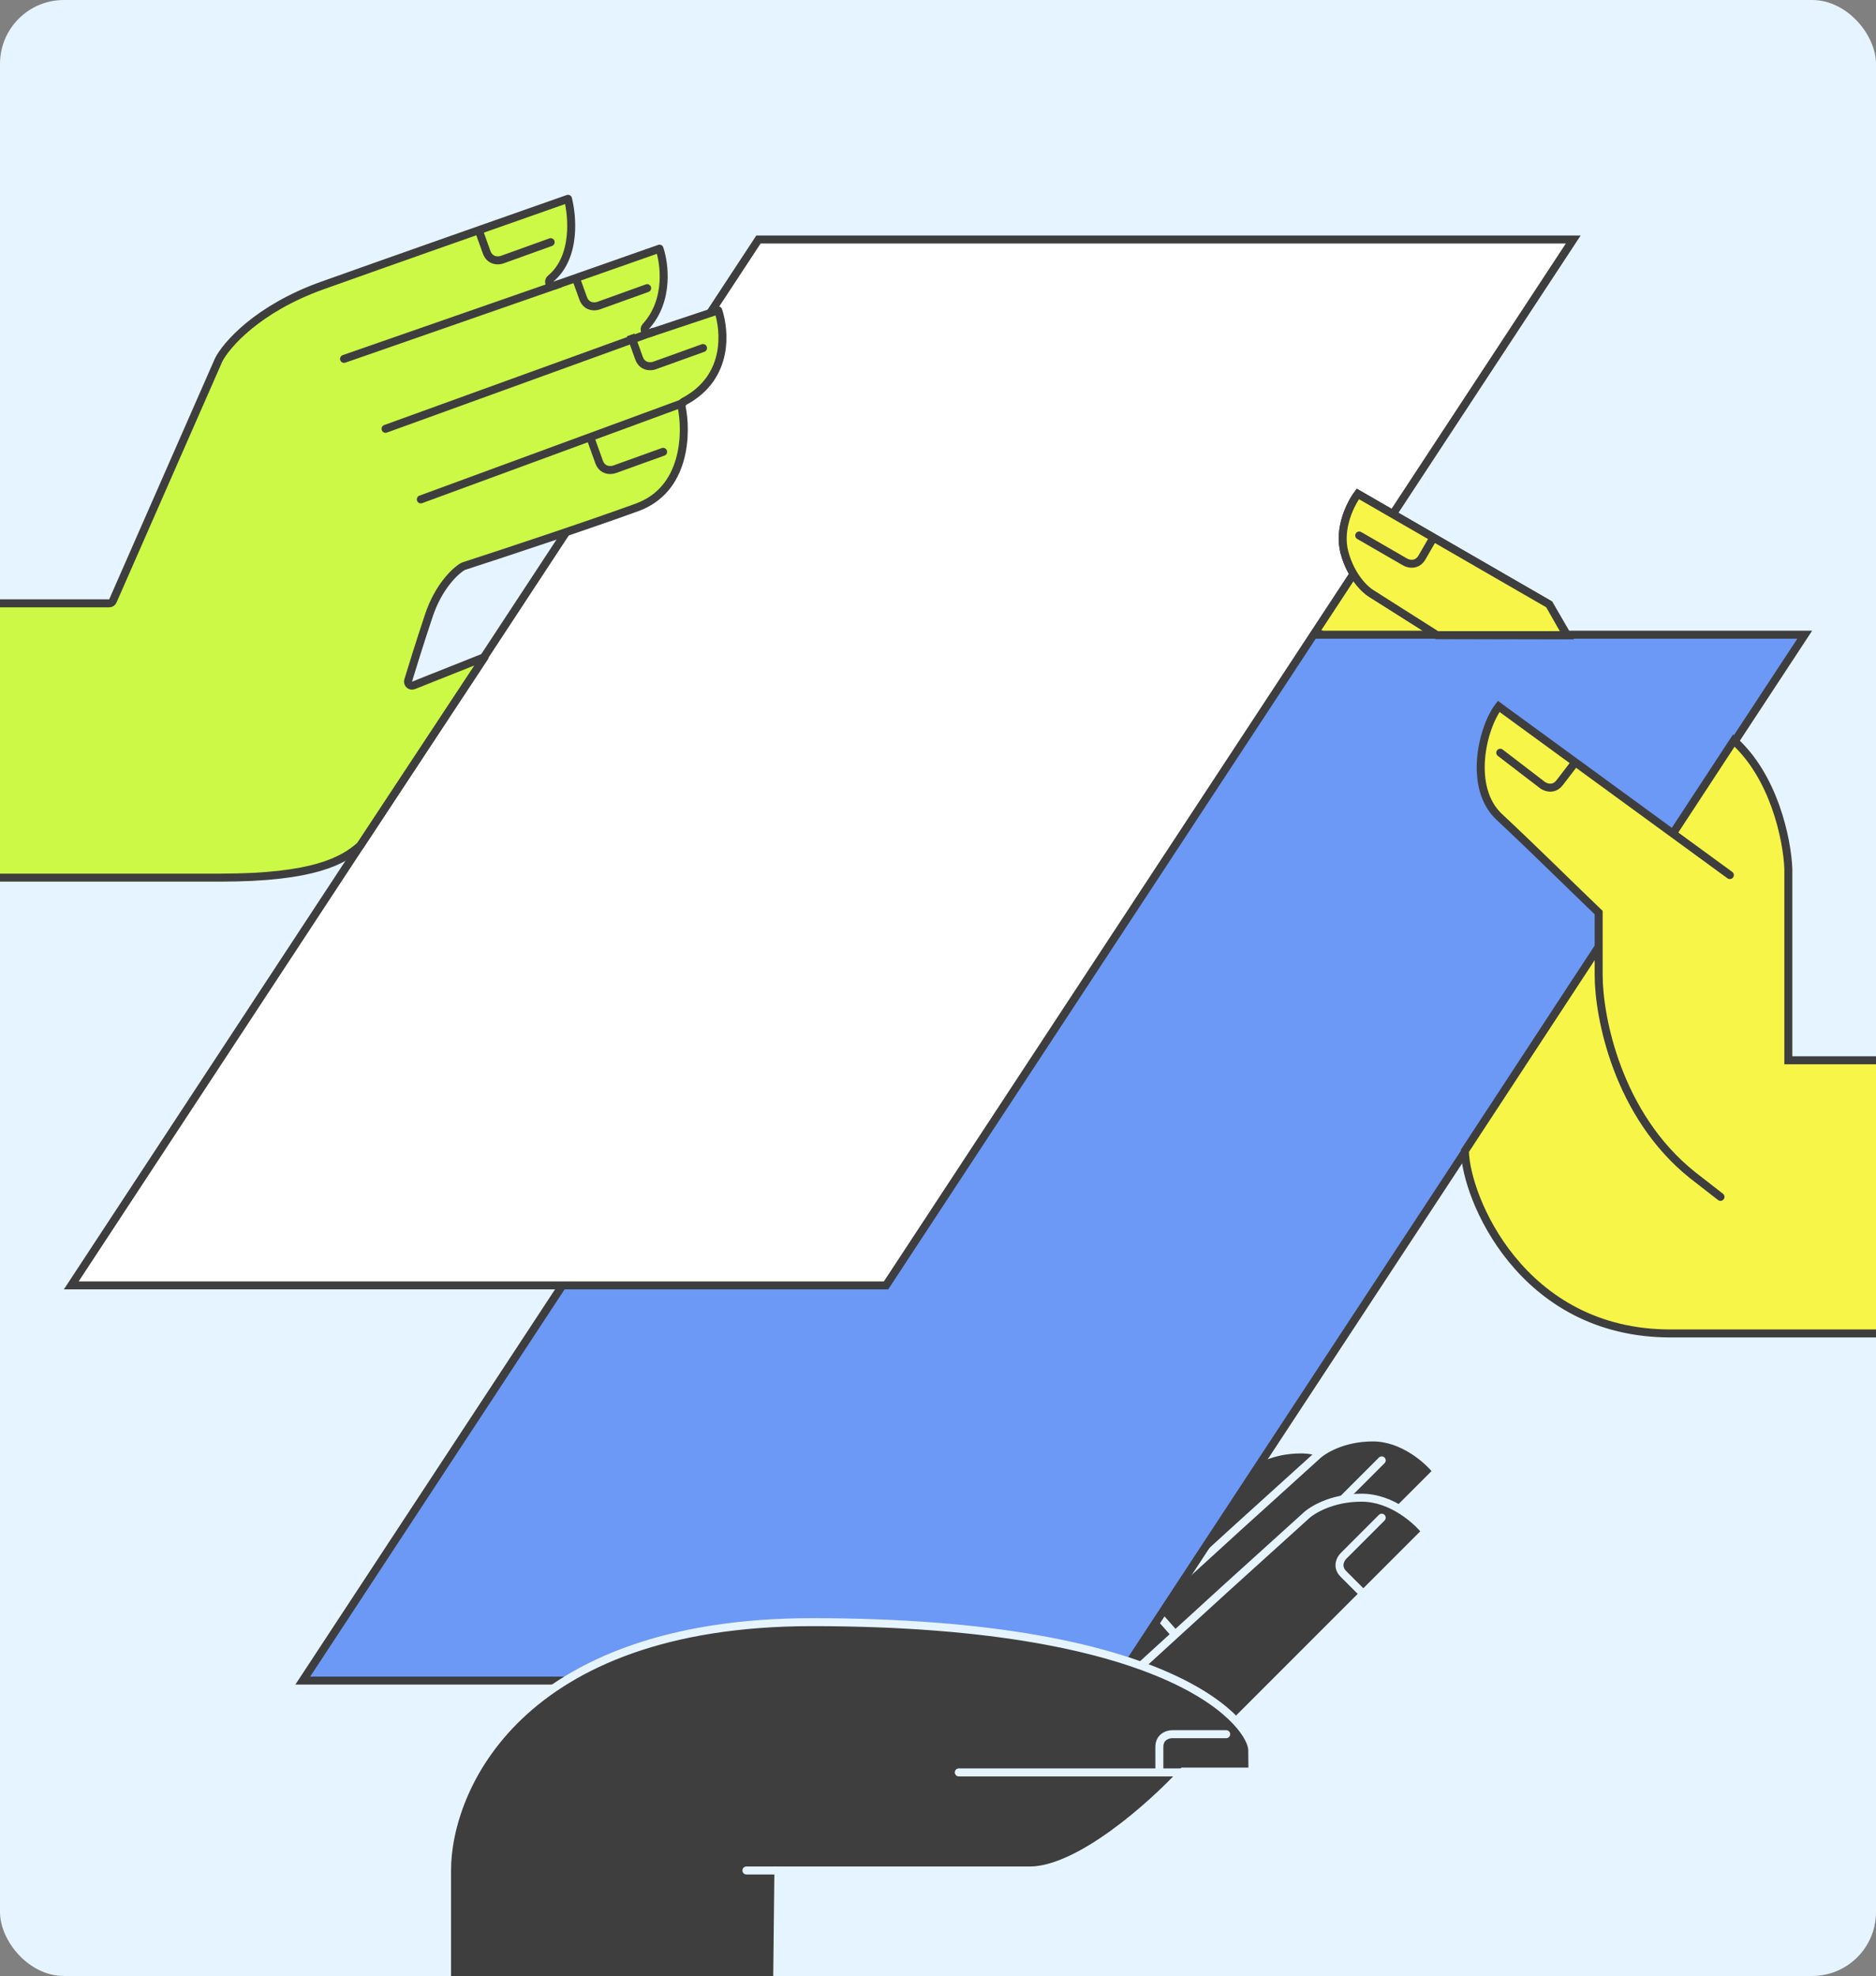 <svg width="470" height="495" viewBox="0 0 470 495" fill="none" xmlns="http://www.w3.org/2000/svg">
<rect x="0" y="0" width="470" height="495" fill="#808080" stroke="none"/>
<g clip-path="url(#clip0_2490_1649)">
<rect width="470" height="495" rx="16" fill="#E6F4FF"/>
<path d="M330.649 158.734L347 169.111L379.5 169.111L375.115 161.403L327.192 133.735C325.396 136.106 322.211 142.361 323.832 148.408C325.452 154.456 329.052 157.812 330.649 158.734Z" fill="#F7F548" stroke="#3E3E3E" stroke-width="2"/>
<path d="M311.818 367.807L292.012 385.728L270.318 405.534L284.466 421.569L294.841 418.739L342 371.58C339.799 368.75 333.512 363.091 325.966 363.091C318.421 363.091 313.39 366.235 311.818 367.807Z" fill="#3E3E3E" stroke="#E6F4FF" stroke-width="2"/>
<path d="M329.819 364.807L310.013 382.728L288.319 402.534L302.467 418.569L312.842 415.739L360.001 368.58C357.8 365.75 351.513 360.091 343.967 360.091C336.422 360.091 331.391 363.235 329.819 364.807Z" fill="#3E3E3E" stroke="#E6F4FF" stroke-width="2"/>
<path d="M345.462 365.132C345.852 364.742 346.485 364.742 346.876 365.132C347.266 365.523 347.266 366.156 346.876 366.546L345.462 365.132ZM346.169 365.839L346.876 366.546L337.288 376.134L336.581 375.427L335.874 374.72L345.462 365.132L346.169 365.839ZM336.581 375.427L337.288 376.134C337.025 376.397 336.7 376.891 336.609 377.449C336.529 377.944 336.616 378.56 337.288 379.232L336.581 379.939L335.874 380.646C334.741 379.513 334.453 378.249 334.635 377.127C334.808 376.068 335.385 375.209 335.874 374.72L336.581 375.427ZM336.581 379.939L337.288 379.232L341.8 383.743L341.093 384.451L340.386 385.158L335.874 380.646L336.581 379.939Z" fill="#E6F4FF"/>
<path d="M326.988 379.898L307.181 397.818L285.488 417.625L299.636 433.659L310.011 430.83L357.17 383.671C354.969 380.841 348.681 375.182 341.136 375.182C333.591 375.182 328.56 378.326 326.988 379.898Z" fill="#3E3E3E" stroke="#E6F4FF" stroke-width="2"/>
<path d="M452.146 159L279.982 421H75.853L248.018 159H452.146Z" fill="#6C98F6" stroke="#3E3E3E" stroke-width="2"/>
<path d="M203.432 406.364C249.566 406.364 277.233 412.956 293.326 420.303C301.371 423.976 306.503 427.827 309.608 431.118C312.753 434.449 313.728 437.102 313.728 438.375V438.384L313.775 443.8H296.426L296.129 444.122C292.392 448.169 285.932 454.315 278.827 459.44C275.276 462.001 271.583 464.294 268.005 465.942C264.417 467.595 261.005 468.571 258 468.571H195.011L195 469.56L194.556 510H112V468.557C112 458.285 116.519 442.753 130.175 429.787C143.814 416.836 166.654 406.364 203.432 406.364Z" fill="#3E3E3E" stroke="#E6F4FF" stroke-width="2"/>
<path d="M307.207 433.432C307.759 433.432 308.207 433.88 308.207 434.432C308.207 434.984 307.759 435.432 307.207 435.432L307.207 433.432ZM307.207 434.432L307.207 435.432L293.648 435.432L293.648 434.432L293.648 433.432L307.207 433.432L307.207 434.432ZM293.648 434.432L293.648 435.432C293.276 435.432 292.696 435.552 292.238 435.881C291.831 436.175 291.458 436.672 291.458 437.622L290.458 437.622L289.458 437.622C289.458 436.02 290.148 434.922 291.07 434.258C291.941 433.631 292.956 433.432 293.648 433.432L293.648 434.432ZM290.458 437.622L291.458 437.622L291.458 444.003L290.458 444.003L289.458 444.003L289.458 437.622L290.458 437.622Z" fill="#E6F4FF"/>
<path d="M345.462 379.488C345.852 379.098 346.485 379.098 346.876 379.488C347.266 379.879 347.266 380.512 346.876 380.903L345.462 379.488ZM346.169 380.196L346.876 380.903L337.288 390.49L336.581 389.783L335.874 389.076L345.462 379.488L346.169 380.196ZM336.581 389.783L337.288 390.49C337.025 390.753 336.7 391.248 336.609 391.805C336.529 392.3 336.616 392.916 337.288 393.588L336.581 394.295L335.874 395.002C334.741 393.869 334.453 392.605 334.635 391.484C334.808 390.424 335.385 389.565 335.874 389.076L336.581 389.783ZM336.581 394.295L337.288 393.588L341.8 398.1L341.093 398.807L340.386 399.514L335.874 395.002L336.581 394.295Z" fill="#E6F4FF"/>
<path d="M240.209 443.003C239.657 443.003 239.209 443.451 239.209 444.003C239.209 444.555 239.657 445.003 240.209 445.003V443.003ZM296.8 444.003V443.003H240.209V444.003V445.003H296.8V444.003Z" fill="#E6F4FF"/>
<path d="M187 467.571C186.448 467.571 186 468.019 186 468.571C186 469.124 186.448 469.571 187 469.571V467.571ZM194.545 468.571V467.571H187V468.571V469.571H194.545V468.571Z" fill="#E6F4FF"/>
<path d="M394.146 60L221.982 322H17.854L190.018 60H394.146Z" fill="white" stroke="#3E3E3E" stroke-width="2"/>
<path d="M142.306 49.8C142.888 52.177 143.328 55.59 142.989 59.083C142.598 63.109 141.191 67.112 137.932 69.828C137.56 70.138 137.463 70.669 137.702 71.09C137.941 71.51 138.447 71.7 138.903 71.54L165.225 62.291C165.891 64.308 166.434 67.327 166.238 70.615C166.012 74.418 164.808 78.502 161.763 81.824C161.455 82.16 161.413 82.662 161.661 83.044C161.909 83.426 162.384 83.593 162.816 83.449L179.939 77.747C180.826 80.461 181.425 84.45 180.623 88.503C179.737 92.981 177.144 97.559 171.252 100.646C170.854 100.854 170.644 101.301 170.738 101.74C171.448 105.053 171.73 110.332 170.276 115.319C168.832 120.273 165.7 124.884 159.589 127.106C146.644 131.814 125.25 138.88 116.167 141.826C116.134 141.837 116.102 141.848 116.07 141.862L115.979 141.909C114.019 143.029 109.849 146.974 107.425 154.245C105.064 161.327 102.999 168.015 102.26 170.479C102.15 170.846 102.259 171.244 102.542 171.503C102.825 171.762 103.231 171.836 103.587 171.694L121.411 164.605L90.238 211.837C85.981 215.588 78.612 219.851 55.343 219.851H-7V151.143H27.354C27.75 151.143 28.11 150.908 28.27 150.545L54.773 90.173C56.619 86.506 64.445 77.351 80.721 71.538C96.829 65.785 127.827 54.881 142.306 49.8Z" fill="#CCF846" stroke="#3E3E3E" stroke-width="2" stroke-linejoin="round"/>
<path d="M171 101L105.428 125.1" stroke="#3E3E3E" stroke-width="2" stroke-linecap="round"/>
<path d="M96.247 106.483C95.728 106.671 95.46 107.245 95.648 107.764C95.836 108.283 96.409 108.552 96.928 108.363L96.247 106.483ZM164 83L163.659 82.06L96.247 106.483L96.588 107.423L96.928 108.363L164.341 83.94L164 83Z" fill="#3E3E3E"/>
<path d="M85.865 88.959C85.343 89.141 85.067 89.711 85.249 90.233C85.43 90.754 86.001 91.03 86.522 90.848L85.865 88.959ZM140.501 71L140.172 70.056L85.865 88.959L86.193 89.904L86.522 90.848L140.83 71.944L140.501 71Z" fill="#3E3E3E"/>
<path d="M138.302 61.608C138.822 61.421 139.092 60.848 138.905 60.328C138.718 59.809 138.145 59.539 137.625 59.726L138.302 61.608ZM137.964 60.667L137.625 59.726L125.478 64.097L125.816 65.038L126.155 65.979L138.302 61.608L137.964 60.667ZM125.816 65.038L125.478 64.097C125.154 64.213 124.608 64.29 124.102 64.142C123.656 64.011 123.165 63.688 122.857 62.832L121.916 63.17L120.975 63.509C121.5 64.969 122.483 65.751 123.54 66.061C124.538 66.353 125.525 66.205 126.155 65.979L125.816 65.038ZM121.916 63.17L122.857 62.832L120.773 57.04L119.832 57.379L118.891 57.717L120.975 63.509L121.916 63.17Z" fill="#3E3E3E"/>
<path d="M162.47 73.129C162.99 72.942 163.26 72.369 163.073 71.849C162.886 71.329 162.313 71.06 161.793 71.247L162.47 73.129ZM162.132 72.188L161.793 71.247L149.645 75.617L149.984 76.558L150.323 77.499L162.47 73.129L162.132 72.188ZM149.984 76.558L149.645 75.617C149.322 75.734 148.776 75.81 148.27 75.662C147.824 75.531 147.333 75.209 147.025 74.352L146.084 74.691L145.143 75.029C145.668 76.489 146.651 77.272 147.708 77.582C148.706 77.874 149.693 77.726 150.323 77.499L149.984 76.558ZM146.084 74.691L147.025 74.352L144.941 68.56L144 68.899L143.059 69.237L145.143 75.029L146.084 74.691Z" fill="#3E3E3E"/>
<path d="M176.47 88.129C176.99 87.942 177.26 87.369 177.073 86.849C176.886 86.329 176.313 86.06 175.793 86.247L176.47 88.129ZM176.132 87.188L175.793 86.247L163.645 90.617L163.984 91.558L164.323 92.499L176.47 88.129L176.132 87.188ZM163.984 91.558L163.645 90.617C163.322 90.734 162.776 90.81 162.27 90.662C161.824 90.531 161.333 90.209 161.025 89.352L160.084 89.691L159.143 90.029C159.668 91.489 160.651 92.272 161.708 92.582C162.706 92.874 163.693 92.726 164.323 92.499L163.984 91.558ZM160.084 89.691L161.025 89.352L158.941 83.56L158 83.899L157.059 84.237L159.143 90.029L160.084 89.691Z" fill="#3E3E3E"/>
<path d="M166.47 114.129C166.99 113.942 167.26 113.369 167.073 112.849C166.886 112.329 166.313 112.06 165.793 112.247L166.47 114.129ZM166.132 113.188L165.793 112.247L153.645 116.617L153.984 117.558L154.323 118.499L166.47 114.129L166.132 113.188ZM153.984 117.558L153.645 116.617C153.322 116.734 152.776 116.81 152.27 116.662C151.824 116.531 151.333 116.209 151.025 115.352L150.084 115.691L149.143 116.029C149.668 117.489 150.651 118.272 151.708 118.581C152.706 118.874 153.693 118.726 154.323 118.499L153.984 117.558ZM150.084 115.691L151.025 115.352L148.941 109.56L148 109.899L147.059 110.238L149.143 116.029L150.084 115.691Z" fill="#3E3E3E"/>
<path d="M343.65 148.735L360 159L392.611 159.111L388.115 151.404L340.192 123.735C338.397 126.107 335.212 132.361 336.832 138.409C338.452 144.456 342.052 147.812 343.65 148.735Z" fill="#F7F548" stroke="#3E3E3E" stroke-width="2"/>
<path d="M343.649 148.734L360 159.111L392.5 159.111L388.115 151.403L340.192 123.735C338.396 126.106 335.211 132.361 336.832 138.408C338.452 144.456 342.052 147.812 343.649 148.734Z" fill="#F7F548" stroke="#3E3E3E" stroke-width="2"/>
<path d="M367.006 288.29C367.12 294.112 370.61 305.441 378.712 315.39C386.91 325.457 399.77 334.041 418.517 334.041H482.471V265.609H448.037V217.669C447.908 214.114 447.026 208.163 444.79 201.949C442.668 196.05 439.352 189.991 434.377 185.508L367.006 288.29Z" fill="#F7F548" stroke="#3E3E3E" stroke-width="2"/>
<path d="M340.026 135.012C339.548 134.735 339.384 134.124 339.66 133.646C339.936 133.167 340.548 133.003 341.026 133.28L340.026 135.012ZM340.526 134.146L341.026 133.28L352.503 139.906L352.003 140.772L351.503 141.638L340.026 135.012L340.526 134.146ZM352.003 140.772L352.503 139.906C352.814 140.085 353.359 140.266 353.902 140.211C354.383 140.163 354.935 139.928 355.396 139.13L356.262 139.63L357.128 140.13C356.341 141.493 355.214 142.089 354.102 142.201C353.053 142.307 352.091 141.977 351.503 141.638L352.003 140.772ZM356.262 139.63L355.396 139.13L358.514 133.73L359.38 134.23L360.246 134.73L357.128 140.13L356.262 139.63Z" fill="#3E3E3E"/>
<path d="M375.276 176.825L423.118 211.658V293.914L422.279 293.074L418.502 289.297L411.368 280.484L404.653 266.215L401.715 255.304L400.456 243.973V228.445L379.473 208.301L373.597 202.425L371.499 197.389L371.079 189.835L372.338 182.701L375.276 176.825Z" fill="#F7F548"/>
<path d="M375.261 189.359C374.823 189.023 374.74 188.395 375.076 187.957C375.412 187.519 376.039 187.436 376.478 187.772L375.261 189.359ZM375.869 188.566L376.478 187.772L386.995 195.834L386.387 196.628L385.778 197.422L375.261 189.359L375.869 188.566ZM386.387 196.628L386.995 195.834C387.28 196.053 387.797 196.303 388.343 196.319C388.826 196.334 389.404 196.173 389.965 195.442L390.758 196.051L391.552 196.659C390.595 197.907 389.4 198.352 388.283 198.318C387.228 198.287 386.318 197.835 385.778 197.422L386.387 196.628ZM390.758 196.051L389.965 195.442L393.759 190.493L394.552 191.101L395.346 191.71L391.552 196.659L390.758 196.051Z" fill="#3E3E3E"/>
<path d="M433.386 219.219L375.475 176.959C371.301 182.438 367.795 197.389 375.656 204.688C383.517 211.988 395.3 223.654 400.517 228.61V244.262C400.517 254.696 405.213 279.321 423.995 294.347L431.038 299.825" stroke="#3E3E3E" stroke-width="2" stroke-linecap="round"/>
</g>
<defs>
<clipPath id="clip0_2490_1649">
<rect width="470" height="495" rx="16" fill="white"/>
</clipPath>
</defs>
</svg>

